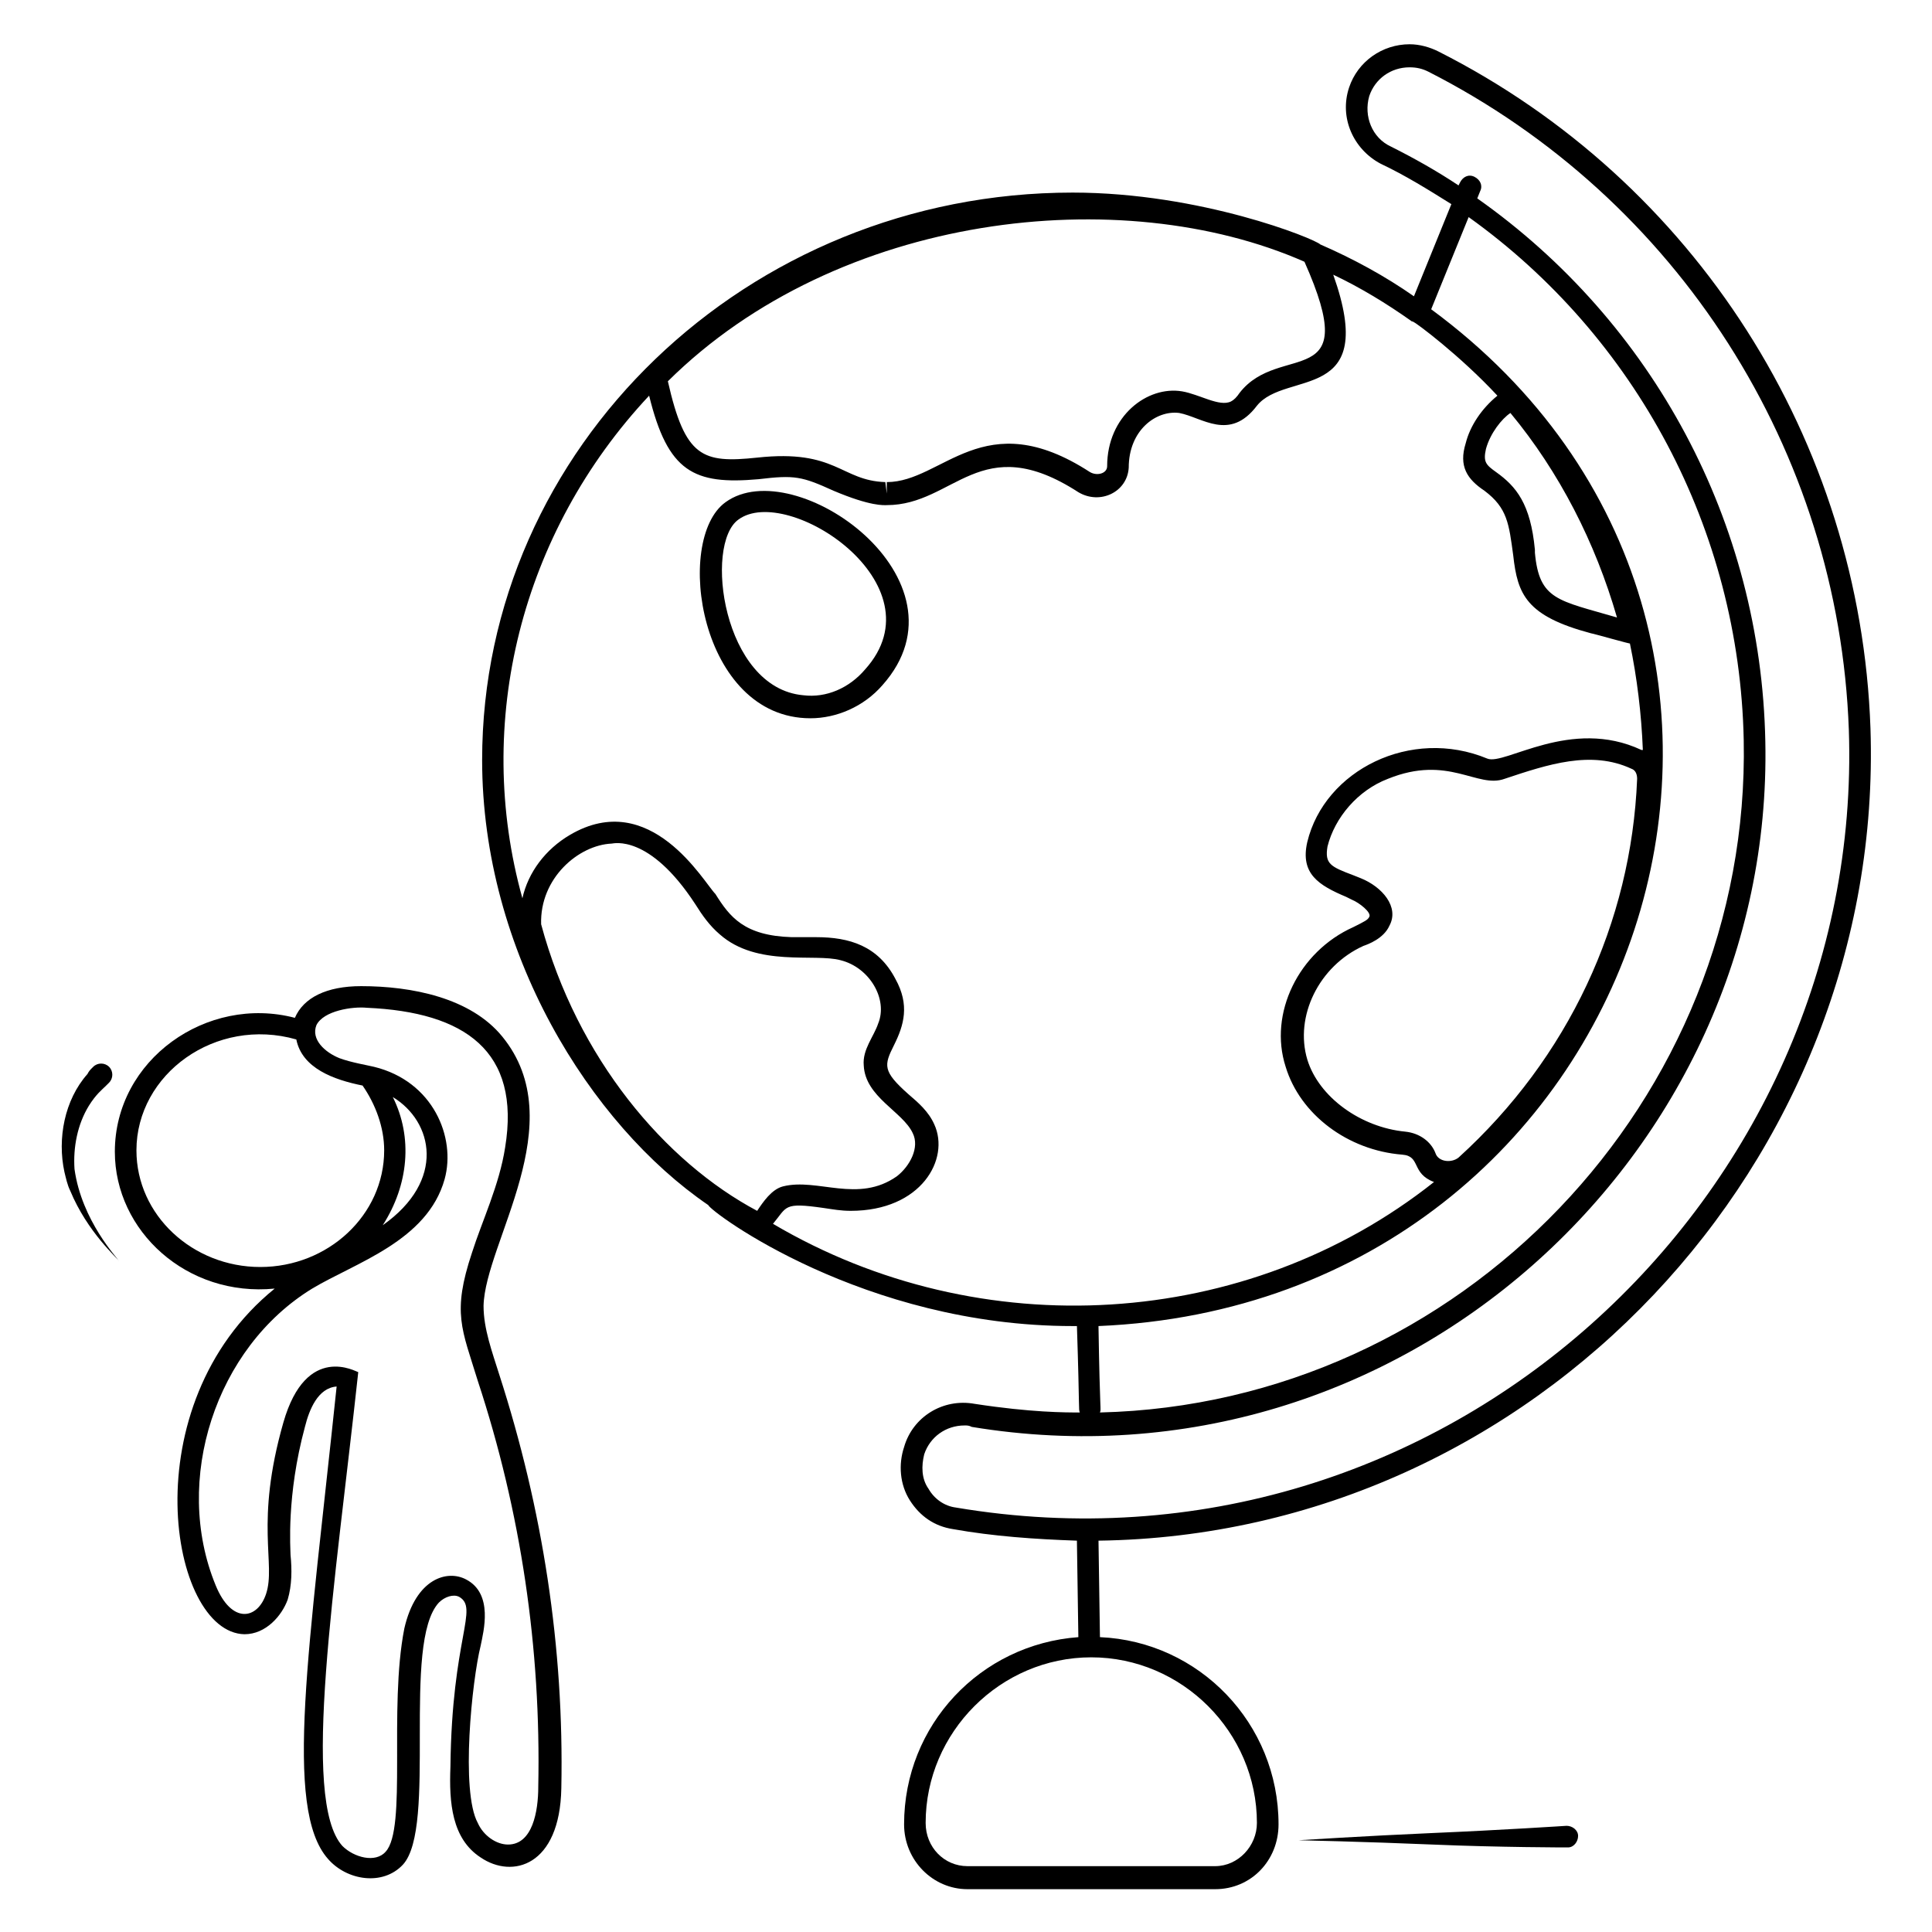 <?xml version="1.0" encoding="UTF-8"?>
<!-- Uploaded to: ICON Repo, www.svgrepo.com, Generator: ICON Repo Mixer Tools -->
<svg fill="#000000" width="800px" height="800px" version="1.1" viewBox="144 144 512 512" xmlns="http://www.w3.org/2000/svg">
 <g>
  <path d="m271.38 636.25c8.398 5.727 20.992 2.289 21.375-18.32 0.762-37.402-4.961-74.043-16.41-109.54-1.91-6.106-4.199-12.215-4.199-18.32 0.383-16.793 23.664-48.473 4.961-71.371-8.398-10.305-24.047-13.359-37.402-13.359-9.16 0-15.266 3.055-17.559 8.398-23.285-6.109-47.711 11.066-47.711 35.492 0 20.992 19.082 38.551 42.367 36.258-38.168 30.914-27.863 91.219-8.016 91.602 5.727 0 9.922-4.961 11.449-9.16 1.145-3.816 1.145-8.016 0.762-11.832 0-1.527-1.145-15.648 3.816-33.969 1.145-4.582 3.434-10.305 8.398-10.688-7.25 69.465-14.121 111.83-2.289 125.19 4.961 5.727 14.504 7.25 19.848 1.527 9.16-9.922-0.383-58.777 9.543-69.465 1.527-1.527 3.816-2.289 5.344-1.527 5.344 3.055-1.91 10.688-2.289 45.039-0.387 9.543 0.379 19.086 8.012 24.047zm-58.398-156.48c-17.938 0-32.824-13.742-32.824-30.914 0-20.23 20.992-35.496 42.367-29.391 1.527 7.633 9.922 10.688 17.559 12.215 3.434 4.961 5.727 11.07 5.727 17.176-0.004 17.172-14.887 30.914-32.828 30.914zm35.117-45.039c10.688 6.488 14.121 22.137-2.672 33.969 6.867-10.688 8.016-23.281 2.672-33.969zm3.051 140.84c-4.199 21.375 0.762 53.051-4.961 59.16-2.672 3.055-8.398 1.527-11.449-1.527-11.07-12.215-1.91-69.082 4.199-125.57-0.383 0-13.742-8.016-19.848 13.359-7.633 26.719-1.91 37.402-4.582 45.418-2.289 6.871-9.16 8.016-13.359-2.289-11.449-27.863 0-62.977 25.57-78.625 11.449-6.871 30.535-12.594 35.113-29.008 3.055-11.07-3.055-25.953-18.703-29.77-1.527-0.383-6.106-1.145-9.16-2.289-3.816-1.527-7.633-4.961-6.106-8.777 1.91-3.816 9.543-4.961 13.359-4.582 25.953 1.145 40.84 11.449 36.641 37.023-1.527 9.922-6.106 19.465-8.777 27.863-5.344 16.031-2.672 20.23 1.527 33.969 11.449 34.73 16.793 70.992 16.031 107.63 0 6.488-1.527 15.266-8.016 15.266-3.055 0-6.488-2.289-8.016-5.727-4.582-8.398-1.527-37.785 0.762-46.945 0.762-3.816 3.434-13.742-3.816-17.559-4.957-2.676-13.355-0.383-16.41 12.977z"/>
  <path d="m162.6 459.54c4.582 11.07 12.594 17.938 12.977 18.703-0.383-0.762-9.922-10.688-11.832-24.426-0.383-5.727 0.762-11.832 3.816-16.797 1.91-3.055 3.434-4.199 4.582-5.344 0 0 0.383-0.383 0.762-0.762 1.145-1.145 1.145-3.055 0-4.199-1.145-1.145-3.055-1.145-4.199 0l-0.383 0.383c-0.383 0.383-0.762 0.762-1.145 1.527-6.106 6.871-8.016 17.176-6.106 25.953 0.383 1.527 0.766 3.434 1.527 4.961z"/>
  <path d="m336.26 277.1c-13.742 9.922-6.871 57.25 22.52 57.25 6.871 0 14.121-3.055 19.082-8.777 24.812-27.859-23.281-61.828-41.602-48.473zm37.023 44.277c-4.199 4.961-10.305 7.633-16.41 6.871-21.375-1.91-26.336-40.074-17.176-46.562 12.977-9.547 53.816 17.172 33.586 39.691z"/>
  <path d="m523.66 629.77c-17.559 0.762-35.496 1.91-35.496 1.91s17.559 0.383 35.496 1.145c17.938 0.762 35.496 0.762 35.496 0.762h0.383c1.527 0 2.672-1.527 2.672-3.055s-1.527-2.672-3.055-2.672c0 0.004-17.559 1.148-35.496 1.91z"/>
  <path d="m525.19 157.64c-2.289-1.145-4.961-1.91-7.633-1.91-7.25 0-13.742 4.582-16.031 11.449-2.672 8.016 1.145 16.41 8.398 20.23 6.488 3.055 12.594 6.871 18.703 10.688l-9.922 24.426c-7.633-5.344-16.031-9.922-24.809-13.742-1.527-1.527-31.68-13.742-65.648-13.742-86.258 0-156.48 67.555-156.48 150.38 0 50.762 28.625 96.562 59.922 117.94 0.762 1.91 41.223 32.062 96.562 32.062h1.145c0.762 23.281 0.383 21.754 0.762 22.902-3.816 0-12.977 0-27.863-2.289-8.398-1.527-16.41 3.434-18.703 11.449-1.527 4.582-1.145 9.922 1.527 14.121 2.672 4.199 6.488 6.871 11.449 7.633 10.688 1.91 21.754 2.672 32.824 3.055l0.383 25.57c-25.953 1.91-46.184 23.281-46.184 49.617 0 9.543 7.633 17.176 16.793 17.176h65.648c9.543 0 16.793-7.633 16.793-17.176 0-26.719-20.992-48.473-47.328-49.617l-0.383-25.57c115.65-1.527 208.39-100.38 204.58-215.27-2.668-76.332-46.562-145.04-114.5-179.38zm8.016 43.891c44.273 31.68 71.754 82.824 72.898 138.55 1.91 95.418-75.191 175.95-170.61 178.24 0.383-1.145 0 1.145-0.383-22.902 145.04-6.106 204.2-183.97 88.168-269.46zm-28.625 175.19-1.91-0.762c-6.106-2.289-7.633-3.055-6.871-7.633 1.91-7.633 8.016-14.887 16.031-17.938 16.031-6.488 23.664 2.672 30.914 0 11.449-3.816 22.902-7.633 33.586-2.672 1.145 0.383 1.527 1.527 1.527 2.672-1.527 38.168-18.32 74.043-47.328 100.38-1.91 1.527-5.344 1.145-6.106-1.145-1.145-3.055-4.199-5.344-8.016-5.727-11.832-1.145-22.902-9.16-25.953-19.082-3.434-11.449 3.055-24.809 14.887-30.152 1.145-0.383 5.344-1.91 6.871-5.344 2.672-4.961-1.91-10.305-7.633-12.598zm67.938-69.082c-15.648-4.582-20.609-4.582-21.754-17.176v-0.762c-1.145-12.215-4.961-16.793-10.305-20.609-2.672-1.91-3.434-2.672-2.672-6.106 1.145-4.199 4.199-8.016 6.488-9.543 12.977 15.648 22.516 34.348 28.242 54.195zm-82.824-94.273c15.648 35.113-6.488 20.992-17.176 34.73-0.762 1.145-1.527 1.91-2.289 2.289-3.055 1.527-8.398-1.91-12.977-2.672-9.16-1.527-19.848 6.488-19.848 19.848 0 1.91-2.672 2.672-4.582 1.527-28.242-18.32-38.93 2.672-53.816 2.672v3.055l-0.383-3.055c-11.832-0.383-12.977-8.777-33.969-6.488-14.504 1.527-19.082 0-23.664-20.23 45.043-44.652 120.23-53.051 168.7-31.676zm-145.04 251.52c-24.426-12.977-47.711-40.457-57.25-75.953-0.383-12.215 9.922-20.992 18.703-21.375 0.383 0 9.922-2.672 22.137 16.031 1.91 3.055 3.816 5.727 6.488 8.016 9.922 8.777 25.191 4.961 32.062 6.871 7.633 1.91 12.594 10.305 9.922 16.793-1.145 3.434-4.199 6.871-3.816 11.07 0.383 8.398 10.305 12.215 12.977 17.938 1.91 3.816-0.762 8.777-4.199 11.449-10.305 7.25-20.992 0.383-30.152 2.672-3.055 0.762-5.344 4.199-6.871 6.488zm4.199 3.434c3.816-4.582 2.672-5.727 13.359-4.199 2.672 0.383 4.582 0.762 7.25 0.762 18.703 0 26.336-13.742 22.137-22.902-1.527-3.434-4.199-5.727-6.871-8.016-6.871-6.106-6.488-7.633-3.816-12.977 2.672-5.344 4.199-10.688 0.383-17.559-4.582-8.777-12.215-11.07-20.992-11.07h-6.488c-12.594-0.383-16.41-5.344-20.23-11.449-3.055-3.055-17.176-28.242-38.551-15.648-6.488 3.816-11.07 9.922-12.594 16.793-12.977-46.562-0.383-96.945 33.586-133.2 4.961 20.23 11.832 23.664 29.008 22.137 9.543-1.145 11.449-0.762 19.848 3.055 9.922 4.199 13.359 3.816 14.121 3.816 17.938 0 24.809-20.23 50.762-3.434 5.727 3.434 12.977 0 13.359-6.488 0-9.922 7.25-15.266 13.359-14.504 6.106 1.145 13.359 7.633 20.609-1.91 7.633-9.543 32.441-0.383 20.23-34.73 7.25 3.434 14.121 7.633 20.609 12.215 0.383 0.383 0.383 0 0.762 0.383 0.383 0 12.215 8.777 22.137 19.465-4.199 3.434-7.25 8.016-8.398 12.594-1.91 6.106 0.383 9.543 4.961 12.594 6.106 4.582 6.488 8.777 7.633 17.176 1.145 10.305 3.434 16.031 20.609 20.609 0.383 0 11.07 3.055 10.305 2.672 1.91 9.16 3.055 18.703 3.434 28.242h-0.383c-18.703-8.777-36.258 4.199-40.84 2.289-20.23-8.398-43.129 3.055-47.711 22.137-1.91 8.398 3.055 11.449 10.305 14.504l1.527 0.762c1.91 0.762 5.344 3.434 4.582 4.582-0.383 0.762-1.145 1.145-4.199 2.672-14.504 6.488-22.52 22.902-17.938 37.023 3.816 12.594 16.41 22.137 30.914 23.281 4.961 0.383 2.289 4.961 8.398 7.25-49.605 39.324-120.21 43.523-175.18 11.078zm128.24 158.78c0 6.106-4.961 11.449-11.07 11.449h-65.648c-6.106 0-11.07-4.961-11.07-11.449 0-24.047 19.848-43.891 43.891-43.891 24.051 0 43.898 19.848 43.898 43.891zm-79.77-83.586c-3.055-0.383-5.727-2.289-7.25-4.961-1.91-2.672-1.91-6.106-1.145-9.16 1.527-4.582 5.727-7.633 10.688-7.633 0.762 0 1.145 0 1.91 0.383 113.36 18.703 212.59-72.137 210.3-181.68-1.145-58.016-29.77-111.07-76.336-143.89l0.762-1.91c0.762-1.527 0-3.055-1.527-3.816-1.527-0.762-3.055 0-3.816 1.527l-0.383 0.762c-5.727-3.816-11.832-7.25-17.938-10.305-4.961-2.289-7.25-8.016-5.727-13.359 1.527-4.582 5.727-7.633 10.688-7.633 1.91 0 3.434 0.383 4.961 1.145 66.031 33.586 108.78 100.38 111.45 174.43 4.199 123.66-107.63 227.86-236.64 206.1z"/>
 </g>
</svg>